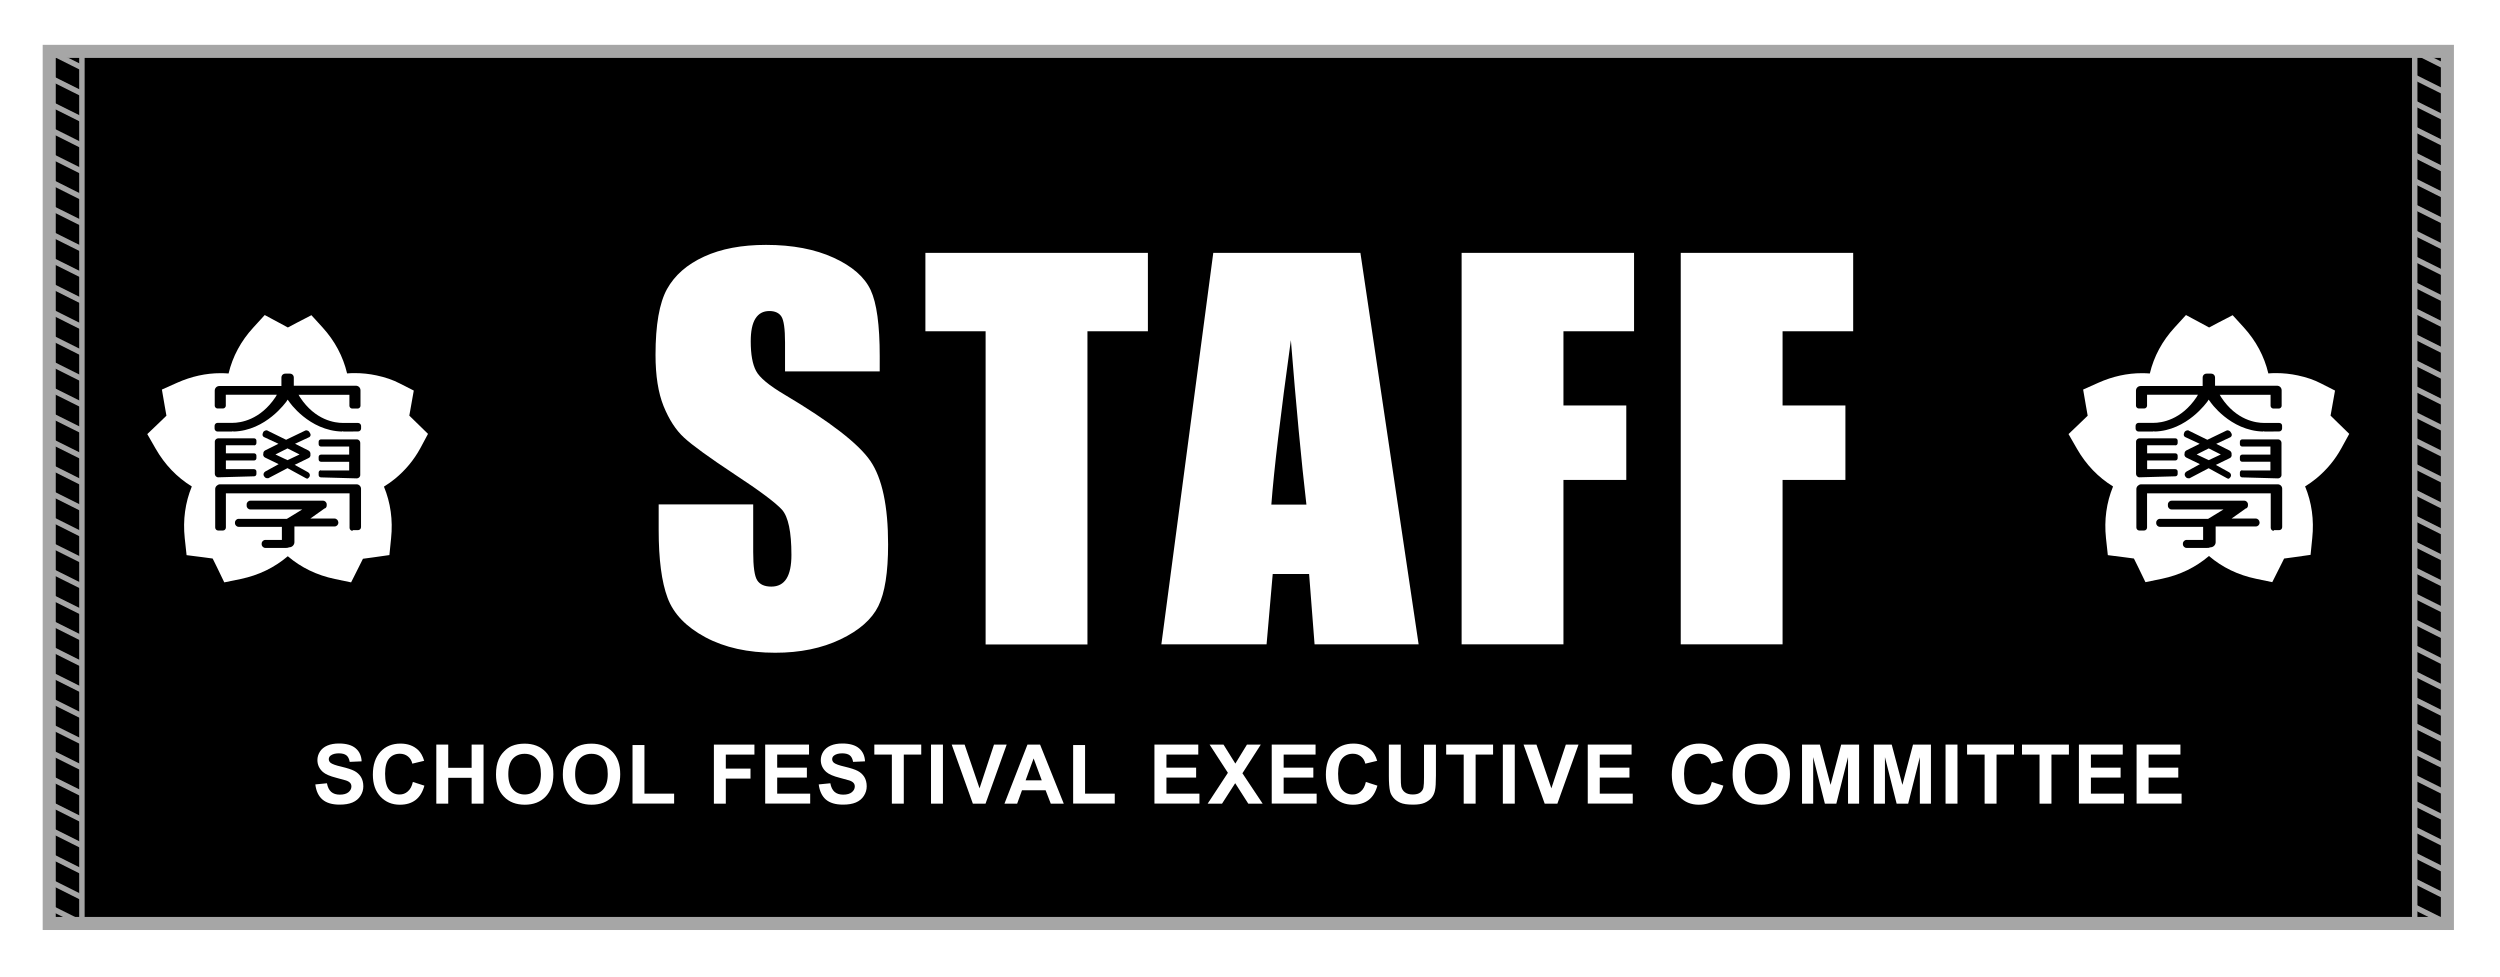 <?xml version="1.0" encoding="utf-8"?>
<!-- Generator: Adobe Illustrator 27.5.0, SVG Export Plug-In . SVG Version: 6.00 Build 0)  -->
<svg version="1.1" id="_x33_411" xmlns="http://www.w3.org/2000/svg" xmlns:xlink="http://www.w3.org/1999/xlink" x="0px" y="0px"
	 viewBox="0 0 3250.5 1270.1" style="enable-background:new 0 0 3250.5 1270.1;" xml:space="preserve">
<style type="text/css">
	.st0{fill:#FFFFFF;}
	.st1{fill:none;stroke:#A6A6A6;stroke-width:7.087;stroke-miterlimit:10;}
	.st2{fill:none;stroke:#A6A6A6;stroke-width:17.008;stroke-miterlimit:10;}
</style>
<rect class="st0" width="3250.5" height="1270.1"/>
<g>
	<rect x="64" y="66.8" width="3118.1" height="1133.9"/>
	<g>
		<g>
			<g>
				<g>
					<path class="st0" d="M282.1,737.5c-1.5-3.1-3-6.1-4.5-9.1c-0.4-0.7-0.7-1.5-1.1-2.2c-4-0.6-7.9-1.1-11.9-1.6l-22-2.8l-2.4-22.1
						c-2.5-23.7,0.6-46.2,9.2-67.2c-19.3-11.9-35.1-28.3-47-49.1l-10.9-19l15.9-15.2c3-2.9,6-5.8,9-8.7c-0.7-4.1-1.5-8.3-2.2-12.5
						l-3.7-21.5l19.9-8.9c18.4-8.2,37.4-12.4,56.4-12.4c3.4,0,6.9,0.1,10.4,0.4c5.3-22.2,16.1-42.3,32.3-59.9l14.7-16.1l19.2,10.3
						l10.9,5.9c3.8-2,7.6-4,11.5-6.1l19.1-9.9l14.5,15.9c15.9,17.5,26.6,37.5,31.9,59.8c3.4-0.3,6.7-0.4,10.1-0.4
						c9.4,0,18.9,1,28.2,3c11.7,2.5,21.2,5.8,29.9,10.3l18.5,9.4l-5.8,32.6c3,2.9,24.3,23.7,24.3,23.7L546.4,583
						c-8.2,15-19.2,28.3-32.7,39.4c-4.6,3.7-9.4,7.2-14.5,10.3c8.6,20.9,11.8,43.4,9.3,67.1l-2.2,21.9l-21.8,3.1
						c-4.2,0.6-12.6,1.7-12.6,1.7c-1.8,3.8-3.7,7.6-5.7,11.4l-9.7,19.3l-21.1-4.4c-23.4-4.9-43.9-14.8-61.2-29.6
						c-17.4,14.8-37.8,24.7-61.2,29.6l-21.4,4.4L282.1,737.5z"/>
				</g>
				<g>
					<path d="M330.3,579.1c1.8,0,3.1-1.3,3.1-3.1V573c0-1.8-1.3-3.1-3.1-3.1h-46.6c-2.1,0-4.4,1.8-4.4,4.4v41.9
						c0,2.1,1.8,4.4,4.4,4.4l46.6-1.3c1.8,0,3.1-1.3,3.1-3.1v-3.1c0-1.8-1.3-3.1-3.1-3.1h-36.6v-11.3h36.6c1.8,0,3.1-1.3,3.1-3.1
						v-3.1c0-1.8-1.3-3.1-3.1-3.1h-36.6v-10.5H330.3z"/>
					<path d="M465.4,549.9h-18.3c-0.4,0-0.4,0-0.8,0h-0.5c-10,0-35.8-3.1-55.8-33.5l-1.8-3.1h66.1v14.4c0,1.8,1.8,3.5,3.5,3.5h7.4
						c1.8,0,3.5-1.8,3.5-3.5v-19.6c0-0.5,0-0.5,0-0.5c0-3.5-2.6-6.1-6.1-6.1h-80.6V491c0-3-2.1-5.2-5.2-5.2h-5.7
						c-3,0-5.2,2.1-5.2,5.2v10.9h-80.6c-3.5,0-6.1,2.6-6.1,6.1v19.6c0,1.8,1.8,3.5,3.5,3.5h7.4c1.8,0,3.5-1.8,3.5-3.5v-14.4H360
						l-1.8,3.1c-20,30-45.8,33.5-55.8,33.5H302c-0.4,0-0.4,0-0.8,0h-18.3c-2.1,0-3.9,1.7-3.9,3.9v3.5c0,2.1,1.7,3.9,3.9,3.9h18.6
						l1.8-0.5v0.5c42.7-0.9,68.8-38.8,69.3-39.3l1.3-2.2l1.8,2.2c0,0.5,26.1,38.4,69.3,39.3v-0.5l1.8,0.5h0.5l18.3-0.1
						c2.1,0,3.9-1.7,3.9-3.9v-3.5C469.3,551.6,467.6,549.9,465.4,549.9z"/>
					<path d="M417.4,611.4c-1.8,0-3.1,1.3-3.1,3.1v3.1c0,1.8,1.3,3.1,3.1,3.1l46.6,1.3c2.1,0,4.4-1.8,4.4-4.4v-41.9
						c0-2.1-1.8-4.4-4.4-4.4h-46.6c-1.8,0-3.1,1.3-3.1,3.1v3.1c0,1.8,1.3,3.1,3.1,3.1H454v10.5h-36.6c-1.8,0-3.1,1.3-3.1,3.1v3.1
						c0,1.8,1.3,3.1,3.1,3.1H454v11.3H417.4z"/>
					<path d="M403.5,563.9l-1.3-2.2c-0.8-1.4-2.6-2.2-4.4-2.2c-0.5,0-0.8,0.5-1.3,0.5l-24.5,11.8l-24-11.8c-0.5-0.5-0.8-0.5-1.3-0.5
						c-1.8,0-3.5,0.9-4.4,2.2l-0.8,2.2c-0.5,1.8,0,3.5,1.8,4.4l18.7,8.7l-17.4,8.7c-1.4,0.9-2.2,2.2-2.2,3.5v0.5
						c-0.8,2.1,0.5,4.4,2.2,5.2l17.7,8.6L345,613c-2.2,1.3-3.1,3.9-1.8,6.1l0.5,0.5c0.8,1.4,2.1,2.2,3.9,2.2c0.9,0,1.8,0,2.2-0.5
						l24-12.6l24,13.1c0.9,0.4,1.4,0.5,2.2,0.5c0.7-0.4,1.3-1,1.8-1.7l0.5-0.5c1.3-2.2,0.5-4.8-1.8-6.1l-17.4-9.6l17.9-8.7
						c2.1-0.8,3.1-3,2.6-5.2v-1.3c-0.4-1.8-1.3-2.7-2.6-3.5l-17.4-8.7l18.7-8.7C403.5,567.4,404.4,565.7,403.5,563.9z M389.5,590.9
						l-15.7,7.4l-15.7-7.4l15.7-7.9L389.5,590.9z"/>
					<path d="M399.9,622.3l-2.1,0.5C398.6,622.8,399.3,622.6,399.9,622.3z"/>
					<path d="M400,622.3C400,622.3,400,622.3,400,622.3C400,622.3,399.9,622.3,400,622.3L400,622.3z"/>
					<path d="M434.9,674.2h-31.4l18.6-13.2h0.5c1.4-0.8,2.2-2.1,2.2-3.9v-1.3c0-2.6-2.2-4.8-4.8-4.8h-94.5c-2.6,0-4.8,2.2-4.8,4.8
						v1.8c0,2.6,2.2,4.8,4.8,4.8h67.5l-20,12.2h-62.7c-2.6,0-4.8,2.2-4.8,4.8v0.8c0,2.6,2.2,4.8,4.8,4.8h56.2v17H345
						c-2.6,0-4.8,2.2-4.8,4.8v0.8c0,2.6,2.2,4.8,4.8,4.8h26.8l0.1-0.1c0.4,0.1,0.8,0.1,1.2,0.1l3.1-0.8c3.5,0,6.6-3.1,6.6-6.6v-18.7
						v-1.8h52.3c2.6,0,4.8-2.2,4.8-4.8V679C439.7,676.4,437.5,674.2,434.9,674.2z"/>
					<path d="M463.7,629.7H285.5c-3.1,0.5-5.7,3.1-5.7,6.1v50.1c0,2.1,1.7,3.9,3.9,3.9h6.1c2.1,0,3.9-1.7,3.9-3.9v-44.5h160.8v44.9
						c0,2.1,1.7,3.9,3.9,3.9h0.1v-0.9h7c2.1,0,3.9-1.7,3.9-3.9v-50.1C469.3,632.3,466.7,629.7,463.7,629.7z"/>
				</g>
			</g>
			<g>
				<g>
					<path class="st0" d="M2780.1,737.5c-1.5-3.1-3-6.1-4.5-9.1c-0.4-0.7-0.7-1.5-1.1-2.2c-4-0.6-7.9-1.1-11.9-1.6l-22-2.8
						l-2.4-22.1c-2.5-23.7,0.6-46.2,9.2-67.2c-19.3-11.9-35.1-28.3-47-49.1l-10.9-19l15.9-15.2c3-2.9,6-5.8,9-8.7
						c-0.7-4.1-1.5-8.3-2.2-12.5l-3.7-21.5l19.9-8.9c18.4-8.2,37.4-12.4,56.4-12.4c3.4,0,6.9,0.1,10.4,0.4
						c5.3-22.2,16.1-42.3,32.3-59.9l14.7-16.1l19.2,10.3l10.9,5.9c3.8-2,7.6-4,11.5-6.1l19.1-9.9l14.5,15.9
						c15.9,17.5,26.6,37.5,31.9,59.8c3.4-0.3,6.7-0.4,10.1-0.4c9.4,0,18.9,1,28.2,3c11.7,2.5,21.2,5.8,29.9,10.3l18.5,9.4l-5.8,32.6
						c3,2.9,24.3,23.7,24.3,23.7l-10.2,18.6c-8.2,15-19.2,28.3-32.7,39.4c-4.6,3.7-9.4,7.2-14.5,10.3c8.6,20.9,11.8,43.4,9.3,67.1
						l-2.2,21.9l-21.8,3.1c-4.2,0.6-12.6,1.7-12.6,1.7c-1.8,3.8-3.7,7.6-5.7,11.4l-9.7,19.3l-21.1-4.4
						c-23.4-4.9-43.9-14.8-61.2-29.6c-17.4,14.8-37.8,24.7-61.2,29.6l-21.4,4.4L2780.1,737.5z"/>
				</g>
				<g>
					<path d="M2828.3,579.1c1.8,0,3.1-1.3,3.1-3.1V573c0-1.8-1.3-3.1-3.1-3.1h-46.6c-2.1,0-4.4,1.8-4.4,4.4v41.9
						c0,2.1,1.8,4.4,4.4,4.4l46.6-1.3c1.8,0,3.1-1.3,3.1-3.1v-3.1c0-1.8-1.3-3.1-3.1-3.1h-36.6v-11.3h36.6c1.8,0,3.1-1.3,3.1-3.1
						v-3.1c0-1.8-1.3-3.1-3.1-3.1h-36.6v-10.5H2828.3z"/>
					<path d="M2963.4,549.9H2945c-0.4,0-0.4,0-0.8,0h-0.5c-10,0-35.8-3.1-55.8-33.5l-1.8-3.1h66.1v14.4c0,1.8,1.8,3.5,3.5,3.5h7.4
						c1.8,0,3.5-1.8,3.5-3.5v-19.6c0-0.5,0-0.5,0-0.5c0-3.5-2.6-6.1-6.1-6.1H2880V491c0-3-2.1-5.2-5.2-5.2h-5.7
						c-3,0-5.2,2.1-5.2,5.2v10.9h-80.6c-3.5,0-6.1,2.6-6.1,6.1v19.6c0,1.8,1.8,3.5,3.5,3.5h7.4c1.8,0,3.5-1.8,3.5-3.5v-14.4h66.2
						l-1.8,3.1c-20,30-45.8,33.5-55.8,33.5h-0.5c-0.4,0-0.4,0-0.8,0h-18.3c-2.1,0-3.9,1.7-3.9,3.9v3.5c0,2.1,1.7,3.9,3.9,3.9h18.6
						l1.8-0.5v0.5c42.7-0.9,68.8-38.8,69.3-39.3l1.3-2.2l1.8,2.2c0,0.5,26.1,38.4,69.3,39.3v-0.5l1.8,0.5h0.5l18.3-0.1
						c2.1,0,3.9-1.7,3.9-3.9v-3.5C2967.3,551.6,2965.6,549.9,2963.4,549.9z"/>
					<path d="M2915.4,611.4c-1.8,0-3.1,1.3-3.1,3.1v3.1c0,1.8,1.3,3.1,3.1,3.1l46.6,1.3c2.1,0,4.4-1.8,4.4-4.4v-41.9
						c0-2.1-1.8-4.4-4.4-4.4h-46.6c-1.8,0-3.1,1.3-3.1,3.1v3.1c0,1.8,1.3,3.1,3.1,3.1h36.6v10.5h-36.6c-1.8,0-3.1,1.3-3.1,3.1v3.1
						c0,1.8,1.3,3.1,3.1,3.1h36.6v11.3H2915.4z"/>
					<path d="M2901.5,563.9l-1.3-2.2c-0.8-1.4-2.6-2.2-4.4-2.2c-0.5,0-0.8,0.5-1.3,0.5l-24.5,11.8l-24-11.8
						c-0.5-0.5-0.8-0.5-1.3-0.5c-1.8,0-3.5,0.9-4.4,2.2l-0.8,2.2c-0.5,1.8,0,3.5,1.8,4.4l18.7,8.7l-17.4,8.7
						c-1.4,0.9-2.2,2.2-2.2,3.5v0.5c-0.8,2.1,0.5,4.4,2.2,5.2l17.7,8.6l-17.4,9.6c-2.2,1.3-3.1,3.9-1.8,6.1l0.5,0.5
						c0.8,1.4,2.1,2.2,3.9,2.2c0.9,0,1.8,0,2.2-0.5l24-12.6l24,13.1c0.9,0.4,1.4,0.5,2.2,0.5c0.7-0.4,1.3-1,1.8-1.7l0.5-0.5
						c1.3-2.2,0.5-4.8-1.8-6.1l-17.4-9.6l17.9-8.7c2.1-0.8,3.1-3,2.6-5.2v-1.3c-0.4-1.8-1.3-2.7-2.6-3.5l-17.4-8.7l18.7-8.7
						C2901.5,567.4,2902.3,565.7,2901.5,563.9z M2887.5,590.9l-15.7,7.4l-15.7-7.4l15.7-7.9L2887.5,590.9z"/>
					<path d="M2897.9,622.3l-2.1,0.5C2896.6,622.8,2897.3,622.6,2897.9,622.3z"/>
					<path d="M2898,622.3C2897.9,622.3,2897.9,622.3,2898,622.3C2897.9,622.3,2897.9,622.3,2898,622.3L2898,622.3z"/>
					<path d="M2932.9,674.2h-31.4l18.6-13.2h0.5c1.4-0.8,2.2-2.1,2.2-3.9v-1.3c0-2.6-2.2-4.8-4.8-4.8h-94.5c-2.6,0-4.8,2.2-4.8,4.8
						v1.8c0,2.6,2.2,4.8,4.8,4.8h67.5l-20,12.2h-62.7c-2.6,0-4.8,2.2-4.8,4.8v0.8c0,2.6,2.2,4.8,4.8,4.8h56.2v17H2843
						c-2.6,0-4.8,2.2-4.8,4.8v0.8c0,2.6,2.2,4.8,4.8,4.8h26.8l0.1-0.1c0.4,0.1,0.8,0.1,1.2,0.1l3.1-0.8c3.5,0,6.6-3.1,6.6-6.6v-18.7
						v-1.8h52.3c2.6,0,4.8-2.2,4.8-4.8V679C2937.7,676.4,2935.5,674.2,2932.9,674.2z"/>
					<path d="M2961.6,629.7h-178.2c-3.1,0.5-5.7,3.1-5.7,6.1v50.1c0,2.1,1.7,3.9,3.9,3.9h6.1c2.1,0,3.9-1.7,3.9-3.9v-44.5h160.8
						v44.9c0,2.1,1.7,3.9,3.9,3.9h0.1v-0.9h7c2.1,0,3.9-1.7,3.9-3.9v-50.1C2967.3,632.3,2964.7,629.7,2961.6,629.7z"/>
				</g>
			</g>
			<g>
				<path class="st0" d="M1143.6,482.9h-122.9v-37.7c0-17.6-1.6-28.8-4.7-33.6c-3.1-4.8-8.4-7.2-15.7-7.2c-8,0-14,3.3-18.1,9.8
					c-4.1,6.5-6.1,16.4-6.1,29.6c0,17,2.3,29.8,6.9,38.4c4.4,8.6,16.9,19,37.4,31.1c58.9,35,96,63.7,111.3,86.1
					c15.3,22.4,23,58.6,23,108.5c0,36.3-4.2,63-12.7,80.2c-8.5,17.2-24.9,31.6-49.2,43.2c-24.3,11.6-52.6,17.4-84.9,17.4
					c-35.4,0-65.7-6.7-90.7-20.1c-25-13.4-41.5-30.5-49.2-51.2c-7.8-20.8-11.6-50.2-11.6-88.3v-33.3h122.9v61.9
					c0,19.1,1.7,31.3,5.2,36.8c3.5,5.5,9.6,8.2,18.4,8.2c8.8,0,15.4-3.5,19.7-10.4c4.3-6.9,6.4-17.2,6.4-30.8
					c0-30-4.1-49.6-12.3-58.8c-8.4-9.2-29-24.6-61.9-46.2c-32.9-21.8-54.7-37.6-65.4-47.5c-10.7-9.8-19.5-23.5-26.6-40.9
					c-7-17.4-10.5-39.6-10.5-66.7c0-39,5-67.5,14.9-85.5c10-18,26-32.1,48.3-42.3c22.2-10.2,49-15.2,80.5-15.2
					c34.4,0,63.7,5.6,87.9,16.7c24.2,11.1,40.2,25.1,48.1,42c7.9,16.9,11.8,45.5,11.8,86V482.9z"/>
				<path class="st0" d="M1492.5,328.8v101.9h-78.6v407.2h-132.4V430.7h-78.3V328.8H1492.5z"/>
				<path class="st0" d="M1768.8,328.8l75.7,509h-135.3l-7.1-91.5h-47.3l-8,91.5h-136.8l67.5-509H1768.8z M1698.6,656.1
					c-6.7-57.7-13.4-128.9-20.2-213.8c-13.5,97.5-22,168.7-25.4,213.8H1698.6z"/>
				<path class="st0" d="M1900.4,328.8h224.2v101.9h-91.8v96.5h81.7v96.8h-81.7v213.8h-132.4V328.8z"/>
				<path class="st0" d="M2185.3,328.8h224.2v101.9h-91.8v96.5h81.7v96.8h-81.7v213.8h-132.4V328.8z"/>
			</g>
		</g>
		<g>
			<g>
				<path class="st0" d="M410,1019.9l15.1-1.5c0.9,5.1,2.8,8.8,5.5,11.2c2.8,2.4,6.5,3.6,11.2,3.6c5,0,8.8-1.1,11.3-3.2
					c2.5-2.1,3.8-4.6,3.8-7.4c0-1.8-0.5-3.4-1.6-4.6c-1.1-1.3-2.9-2.4-5.6-3.3c-1.8-0.6-6-1.7-12.4-3.4c-8.3-2.1-14.1-4.6-17.5-7.6
					c-4.7-4.2-7.1-9.4-7.1-15.5c0-3.9,1.1-7.6,3.3-11c2.2-3.4,5.4-6,9.6-7.8c4.2-1.8,9.2-2.7,15.1-2.7c9.6,0,16.9,2.1,21.8,6.3
					c4.9,4.2,7.4,9.9,7.7,16.9l-15.5,0.7c-0.7-3.9-2.1-6.8-4.3-8.5c-2.2-1.7-5.5-2.6-9.8-2.6c-4.5,0-8,0.9-10.6,2.8
					c-1.6,1.2-2.5,2.8-2.5,4.8c0,1.8,0.8,3.4,2.3,4.7c2,1.6,6.7,3.4,14.3,5.1c7.5,1.8,13.1,3.6,16.7,5.5c3.6,1.9,6.4,4.5,8.5,7.8
					c2,3.3,3.1,7.4,3.1,12.2c0,4.4-1.2,8.5-3.7,12.4c-2.4,3.8-5.9,6.7-10.4,8.6c-4.5,1.9-10,2.8-16.7,2.8c-9.7,0-17.2-2.2-22.4-6.7
					C414.1,1035.1,411,1028.5,410,1019.9z"/>
				<path class="st0" d="M536.8,1016.7l15,4.8c-2.3,8.4-6.1,14.6-11.5,18.7c-5.4,4.1-12.2,6.1-20.4,6.1c-10.2,0-18.6-3.5-25.2-10.5
					c-6.6-7-9.9-16.5-9.9-28.6c0-12.8,3.3-22.7,9.9-29.8c6.6-7.1,15.3-10.6,26-10.6c9.4,0,17,2.8,22.9,8.3c3.5,3.3,6.1,8,7.9,14.1
					l-15.4,3.7c-0.9-4-2.8-7.1-5.7-9.4s-6.4-3.5-10.5-3.5c-5.7,0-10.3,2-13.9,6.1c-3.5,4.1-5.3,10.7-5.3,19.9
					c0,9.7,1.7,16.6,5.2,20.8c3.5,4.1,8,6.2,13.6,6.2c4.1,0,7.7-1.3,10.6-3.9C533.4,1026.4,535.5,1022.3,536.8,1016.7z"/>
				<path class="st0" d="M567.3,1044.9v-76.8h15.5v30.2h30.4v-30.2h15.5v76.8h-15.5v-33.6h-30.4v33.6H567.3z"/>
				<path class="st0" d="M644.9,1007c0-7.8,1.2-14.4,3.5-19.7c1.7-3.9,4.1-7.4,7.2-10.5c3-3.1,6.3-5.4,9.9-6.9c4.8-2,10.3-3,16.6-3
					c11.3,0,20.4,3.5,27.2,10.5c6.8,7,10.2,16.8,10.2,29.3c0,12.4-3.4,22.1-10.1,29.1c-6.7,7-15.8,10.5-27,10.5
					c-11.4,0-20.5-3.5-27.2-10.5C648.3,1028.8,644.9,1019.2,644.9,1007z M660.9,1006.5c0,8.7,2,15.3,6,19.8c4,4.5,9.1,6.7,15.3,6.7
					c6.2,0,11.3-2.2,15.2-6.7c4-4.5,5.9-11.1,5.9-20c0-8.8-1.9-15.4-5.8-19.7c-3.9-4.3-9-6.5-15.4-6.5c-6.4,0-11.5,2.2-15.5,6.6
					C662.9,991,660.9,997.6,660.9,1006.5z"/>
				<path class="st0" d="M731.8,1007c0-7.8,1.2-14.4,3.5-19.7c1.7-3.9,4.1-7.4,7.2-10.5c3-3.1,6.3-5.4,9.9-6.9c4.8-2,10.3-3,16.6-3
					c11.3,0,20.4,3.5,27.2,10.5c6.8,7,10.2,16.8,10.2,29.3c0,12.4-3.4,22.1-10.1,29.1c-6.7,7-15.8,10.5-27,10.5
					c-11.4,0-20.5-3.5-27.2-10.5C735.2,1028.8,731.8,1019.2,731.8,1007z M747.8,1006.5c0,8.7,2,15.3,6,19.8c4,4.5,9.1,6.7,15.3,6.7
					c6.2,0,11.3-2.2,15.2-6.7c4-4.5,5.9-11.1,5.9-20c0-8.8-1.9-15.4-5.8-19.7c-3.9-4.3-9-6.5-15.4-6.5c-6.4,0-11.5,2.2-15.5,6.6
					C749.8,991,747.8,997.6,747.8,1006.5z"/>
				<path class="st0" d="M822.4,1044.9v-76.2h15.5v63.2h38.6v12.9H822.4z"/>
				<path class="st0" d="M928.2,1044.9v-76.8h52.7v13h-37.2v18.2h32.1v13h-32.1v32.6H928.2z"/>
				<path class="st0" d="M994.9,1044.9v-76.8h57v13h-41.4v17h38.6v12.9h-38.6v20.9h42.9v12.9H994.9z"/>
				<path class="st0" d="M1064.5,1019.9l15.1-1.5c0.9,5.1,2.8,8.8,5.5,11.2c2.8,2.4,6.5,3.6,11.2,3.6c5,0,8.8-1.1,11.3-3.2
					c2.5-2.1,3.8-4.6,3.8-7.4c0-1.8-0.5-3.4-1.6-4.6c-1.1-1.3-2.9-2.4-5.6-3.3c-1.8-0.6-6-1.7-12.4-3.4c-8.3-2.1-14.1-4.6-17.5-7.6
					c-4.7-4.2-7.1-9.4-7.1-15.5c0-3.9,1.1-7.6,3.3-11c2.2-3.4,5.4-6,9.6-7.8c4.2-1.8,9.2-2.7,15.1-2.7c9.6,0,16.9,2.1,21.8,6.3
					c4.9,4.2,7.4,9.9,7.7,16.9l-15.5,0.7c-0.7-3.9-2.1-6.8-4.3-8.5c-2.2-1.7-5.5-2.6-9.8-2.6c-4.5,0-8,0.9-10.6,2.8
					c-1.6,1.2-2.5,2.8-2.5,4.8c0,1.8,0.8,3.4,2.3,4.7c2,1.6,6.7,3.4,14.3,5.1c7.5,1.8,13.1,3.6,16.7,5.5c3.6,1.9,6.4,4.5,8.5,7.8
					c2,3.3,3.1,7.4,3.1,12.2c0,4.4-1.2,8.5-3.7,12.4c-2.4,3.8-5.9,6.7-10.4,8.6c-4.5,1.9-10,2.8-16.7,2.8c-9.7,0-17.2-2.2-22.4-6.7
					C1068.7,1035.1,1065.6,1028.5,1064.5,1019.9z"/>
				<path class="st0" d="M1159.6,1044.9v-63.8h-22.8v-13h61v13h-22.7v63.8H1159.6z"/>
				<path class="st0" d="M1210.5,1044.9v-76.8h15.5v76.8H1210.5z"/>
				<path class="st0" d="M1264.9,1044.9l-27.5-76.8h16.8l19.4,56.9l18.8-56.9h16.5l-27.5,76.8H1264.9z"/>
				<path class="st0" d="M1383.1,1044.9h-16.9l-6.7-17.4h-30.7l-6.3,17.4H1306l29.9-76.8h16.4L1383.1,1044.9z M1354.5,1014.6
					l-10.6-28.5l-10.4,28.5H1354.5z"/>
				<path class="st0" d="M1395.3,1044.9v-76.2h15.5v63.2h38.6v12.9H1395.3z"/>
				<path class="st0" d="M1501,1044.9v-76.8h57v13h-41.4v17h38.6v12.9h-38.6v20.9h42.9v12.9H1501z"/>
				<path class="st0" d="M1570.2,1044.9l26.3-40.1l-23.8-36.7h18.1l15.4,24.7l15.1-24.7h18l-23.9,37.3l26.3,39.5h-18.7l-17-26.6
					l-17.1,26.6H1570.2z"/>
				<path class="st0" d="M1653.5,1044.9v-76.8h57v13H1669v17h38.6v12.9H1669v20.9h42.9v12.9H1653.5z"/>
				<path class="st0" d="M1775.9,1016.7l15,4.8c-2.3,8.4-6.1,14.6-11.5,18.7c-5.4,4.1-12.2,6.1-20.4,6.1c-10.2,0-18.6-3.5-25.2-10.5
					c-6.6-7-9.9-16.5-9.9-28.6c0-12.8,3.3-22.7,9.9-29.8c6.6-7.1,15.3-10.6,26-10.6c9.4,0,17,2.8,22.9,8.3c3.5,3.3,6.1,8,7.9,14.1
					l-15.4,3.7c-0.9-4-2.8-7.1-5.7-9.4s-6.4-3.5-10.5-3.5c-5.7,0-10.3,2-13.9,6.1c-3.5,4.1-5.3,10.7-5.3,19.9
					c0,9.7,1.7,16.6,5.2,20.8c3.5,4.1,8,6.2,13.6,6.2c4.1,0,7.7-1.3,10.6-3.9C1772.5,1026.4,1774.6,1022.3,1775.9,1016.7z"/>
				<path class="st0" d="M1805.8,968.1h15.5v41.6c0,6.6,0.2,10.9,0.6,12.8c0.7,3.1,2.2,5.7,4.7,7.6c2.5,1.9,5.9,2.9,10.2,2.9
					c4.4,0,7.7-0.9,10-2.7c2.2-1.8,3.6-4,4-6.6c0.5-2.6,0.7-7,0.7-13v-42.5h15.5v40.3c0,9.2-0.4,15.7-1.3,19.5
					c-0.8,3.8-2.4,7-4.6,9.6c-2.3,2.6-5.3,4.7-9,6.3c-3.8,1.6-8.7,2.3-14.8,2.3c-7.3,0-12.9-0.8-16.7-2.5c-3.8-1.7-6.8-3.9-9-6.6
					c-2.2-2.7-3.7-5.5-4.3-8.5c-1-4.4-1.5-10.9-1.5-19.5V968.1z"/>
				<path class="st0" d="M1903.1,1044.9v-63.8h-22.8v-13h61v13h-22.7v63.8H1903.1z"/>
				<path class="st0" d="M1954,1044.9v-76.8h15.5v76.8H1954z"/>
				<path class="st0" d="M2008.4,1044.9l-27.5-76.8h16.8l19.4,56.9l18.8-56.9h16.5l-27.5,76.8H2008.4z"/>
				<path class="st0" d="M2064.4,1044.9v-76.8h57v13h-41.4v17h38.6v12.9h-38.6v20.9h42.9v12.9H2064.4z"/>
				<path class="st0" d="M2225.7,1016.7l15,4.8c-2.3,8.4-6.1,14.6-11.5,18.7c-5.4,4.1-12.2,6.1-20.4,6.1c-10.2,0-18.6-3.5-25.2-10.5
					c-6.6-7-9.9-16.5-9.9-28.6c0-12.8,3.3-22.7,9.9-29.8c6.6-7.1,15.3-10.6,26-10.6c9.4,0,17,2.8,22.9,8.3c3.5,3.3,6.1,8,7.9,14.1
					l-15.4,3.7c-0.9-4-2.8-7.1-5.7-9.4s-6.4-3.5-10.5-3.5c-5.7,0-10.3,2-13.9,6.1c-3.5,4.1-5.3,10.7-5.3,19.9
					c0,9.7,1.7,16.6,5.2,20.8c3.5,4.1,8,6.2,13.6,6.2c4.1,0,7.7-1.3,10.6-3.9C2222.2,1026.4,2224.4,1022.3,2225.7,1016.7z"/>
				<path class="st0" d="M2252.7,1007c0-7.8,1.2-14.4,3.5-19.7c1.7-3.9,4.1-7.4,7.2-10.5c3-3.1,6.3-5.4,9.9-6.9c4.8-2,10.3-3,16.6-3
					c11.3,0,20.4,3.5,27.2,10.5c6.8,7,10.2,16.8,10.2,29.3c0,12.4-3.4,22.1-10.1,29.1c-6.7,7-15.8,10.5-27,10.5
					c-11.4,0-20.5-3.5-27.2-10.5C2256.1,1028.8,2252.7,1019.2,2252.7,1007z M2268.7,1006.5c0,8.7,2,15.3,6,19.8
					c4,4.5,9.1,6.7,15.3,6.7c6.2,0,11.3-2.2,15.2-6.7c4-4.5,5.9-11.1,5.9-20c0-8.8-1.9-15.4-5.8-19.7c-3.9-4.3-9-6.5-15.4-6.5
					c-6.4,0-11.5,2.2-15.5,6.6C2270.6,991,2268.7,997.6,2268.7,1006.5z"/>
				<path class="st0" d="M2343,1044.9v-76.8h23.2l13.9,52.4l13.8-52.4h23.3v76.8h-14.4v-60.5l-15.2,60.5h-14.9l-15.2-60.5v60.5H2343
					z"/>
				<path class="st0" d="M2436.4,1044.9v-76.8h23.2l13.9,52.4l13.8-52.4h23.3v76.8h-14.4v-60.5l-15.2,60.5H2466l-15.2-60.5v60.5
					H2436.4z"/>
				<path class="st0" d="M2529.6,1044.9v-76.8h15.5v76.8H2529.6z"/>
				<path class="st0" d="M2580.4,1044.9v-63.8h-22.8v-13h61v13h-22.7v63.8H2580.4z"/>
				<path class="st0" d="M2651.8,1044.9v-63.8H2629v-13h61v13h-22.7v63.8H2651.8z"/>
				<path class="st0" d="M2703,1044.9v-76.8h57v13h-41.4v17h38.6v12.9h-38.6v20.9h42.9v12.9H2703z"/>
				<path class="st0" d="M2778,1044.9v-76.8h57v13h-41.4v17h38.6v12.9h-38.6v20.9h42.9v12.9H2778z"/>
			</g>
		</g>
	</g>
</g>
<g>
	<g>
		<g>
			<g>
				<line class="st1" x1="64" y1="66.8" x2="106.5" y2="88"/>
				<line class="st1" x1="64" y1="100.5" x2="106.5" y2="121.7"/>
				<line class="st1" x1="64" y1="134.2" x2="106.5" y2="155.4"/>
				<line class="st1" x1="64" y1="167.9" x2="106.5" y2="189.2"/>
				<line class="st1" x1="64" y1="201.6" x2="106.5" y2="222.9"/>
				<line class="st1" x1="64" y1="235.3" x2="106.5" y2="256.6"/>
				<line class="st1" x1="64" y1="269.1" x2="106.5" y2="290.3"/>
				<line class="st1" x1="64" y1="302.8" x2="106.5" y2="324"/>
				<line class="st1" x1="64" y1="336.5" x2="106.5" y2="357.7"/>
				<line class="st1" x1="64" y1="370.2" x2="106.5" y2="391.5"/>
				<line class="st1" x1="64" y1="403.9" x2="106.5" y2="425.2"/>
				<line class="st1" x1="64" y1="437.6" x2="106.5" y2="458.9"/>
				<line class="st1" x1="64" y1="471.3" x2="106.5" y2="492.6"/>
				<line class="st1" x1="64" y1="505.1" x2="106.5" y2="526.3"/>
				<line class="st1" x1="64" y1="538.8" x2="106.5" y2="560"/>
				<line class="st1" x1="64" y1="572.5" x2="106.5" y2="593.7"/>
				<line class="st1" x1="64" y1="606.2" x2="106.5" y2="627.5"/>
				<line class="st1" x1="64" y1="639.9" x2="106.5" y2="661.2"/>
				<line class="st1" x1="64" y1="673.6" x2="106.5" y2="694.9"/>
				<line class="st1" x1="64" y1="707.4" x2="106.5" y2="728.6"/>
				<line class="st1" x1="64" y1="741.1" x2="106.5" y2="762.3"/>
				<line class="st1" x1="64" y1="774.8" x2="106.5" y2="796"/>
				<line class="st1" x1="64" y1="808.5" x2="106.5" y2="829.8"/>
				<line class="st1" x1="64" y1="842.2" x2="106.5" y2="863.5"/>
				<line class="st1" x1="64" y1="875.9" x2="106.5" y2="897.2"/>
				<line class="st1" x1="64" y1="909.6" x2="106.5" y2="930.9"/>
				<line class="st1" x1="64" y1="943.4" x2="106.5" y2="964.6"/>
				<line class="st1" x1="64" y1="977.1" x2="106.5" y2="998.3"/>
				<line class="st1" x1="64" y1="1010.8" x2="106.5" y2="1032"/>
				<line class="st1" x1="64" y1="1044.5" x2="106.5" y2="1065.8"/>
				<line class="st1" x1="64" y1="1078.2" x2="106.5" y2="1099.5"/>
				<line class="st1" x1="64" y1="1111.9" x2="106.5" y2="1133.2"/>
				<line class="st1" x1="64" y1="1145.6" x2="106.5" y2="1166.9"/>
				<line class="st1" x1="64" y1="1179.4" x2="106.5" y2="1200.6"/>
			</g>
			<rect x="64" y="66.8" class="st1" width="42.5" height="1133.9"/>
		</g>
		<g>
			<g>
				<line class="st1" x1="3139.6" y1="66.8" x2="3182.1" y2="88"/>
				<line class="st1" x1="3139.6" y1="100.5" x2="3182.1" y2="121.7"/>
				<line class="st1" x1="3139.6" y1="134.2" x2="3182.1" y2="155.4"/>
				<line class="st1" x1="3139.6" y1="167.9" x2="3182.1" y2="189.2"/>
				<line class="st1" x1="3139.6" y1="201.6" x2="3182.1" y2="222.9"/>
				<line class="st1" x1="3139.6" y1="235.3" x2="3182.1" y2="256.6"/>
				<line class="st1" x1="3139.6" y1="269.1" x2="3182.1" y2="290.3"/>
				<line class="st1" x1="3139.6" y1="302.8" x2="3182.1" y2="324"/>
				<line class="st1" x1="3139.6" y1="336.5" x2="3182.1" y2="357.7"/>
				<line class="st1" x1="3139.6" y1="370.2" x2="3182.1" y2="391.5"/>
				<line class="st1" x1="3139.6" y1="403.9" x2="3182.1" y2="425.2"/>
				<line class="st1" x1="3139.6" y1="437.6" x2="3182.1" y2="458.9"/>
				<line class="st1" x1="3139.6" y1="471.3" x2="3182.1" y2="492.6"/>
				<line class="st1" x1="3139.6" y1="505.1" x2="3182.1" y2="526.3"/>
				<line class="st1" x1="3139.6" y1="538.8" x2="3182.1" y2="560"/>
				<line class="st1" x1="3139.6" y1="572.5" x2="3182.1" y2="593.7"/>
				<line class="st1" x1="3139.6" y1="606.2" x2="3182.1" y2="627.5"/>
				<line class="st1" x1="3139.6" y1="639.9" x2="3182.1" y2="661.2"/>
				<line class="st1" x1="3139.6" y1="673.6" x2="3182.1" y2="694.9"/>
				<line class="st1" x1="3139.6" y1="707.4" x2="3182.1" y2="728.6"/>
				<line class="st1" x1="3139.6" y1="741.1" x2="3182.1" y2="762.3"/>
				<line class="st1" x1="3139.6" y1="774.8" x2="3182.1" y2="796"/>
				<line class="st1" x1="3139.6" y1="808.5" x2="3182.1" y2="829.8"/>
				<line class="st1" x1="3139.6" y1="842.2" x2="3182.1" y2="863.5"/>
				<line class="st1" x1="3139.6" y1="875.9" x2="3182.1" y2="897.2"/>
				<line class="st1" x1="3139.6" y1="909.6" x2="3182.1" y2="930.9"/>
				<line class="st1" x1="3139.6" y1="943.4" x2="3182.1" y2="964.6"/>
				<line class="st1" x1="3139.6" y1="977.1" x2="3182.1" y2="998.3"/>
				<line class="st1" x1="3139.6" y1="1010.8" x2="3182.1" y2="1032"/>
				<line class="st1" x1="3139.6" y1="1044.5" x2="3182.1" y2="1065.8"/>
				<line class="st1" x1="3139.6" y1="1078.2" x2="3182.1" y2="1099.5"/>
				<line class="st1" x1="3139.6" y1="1111.9" x2="3182.1" y2="1133.2"/>
				<line class="st1" x1="3139.6" y1="1145.6" x2="3182.1" y2="1166.9"/>
				<line class="st1" x1="3139.6" y1="1179.4" x2="3182.1" y2="1200.6"/>
			</g>
			<rect x="3139.6" y="66.8" class="st1" width="42.5" height="1133.9"/>
		</g>
		<rect x="64" y="66.8" class="st2" width="3118.1" height="1133.9"/>
	</g>
</g>
</svg>
